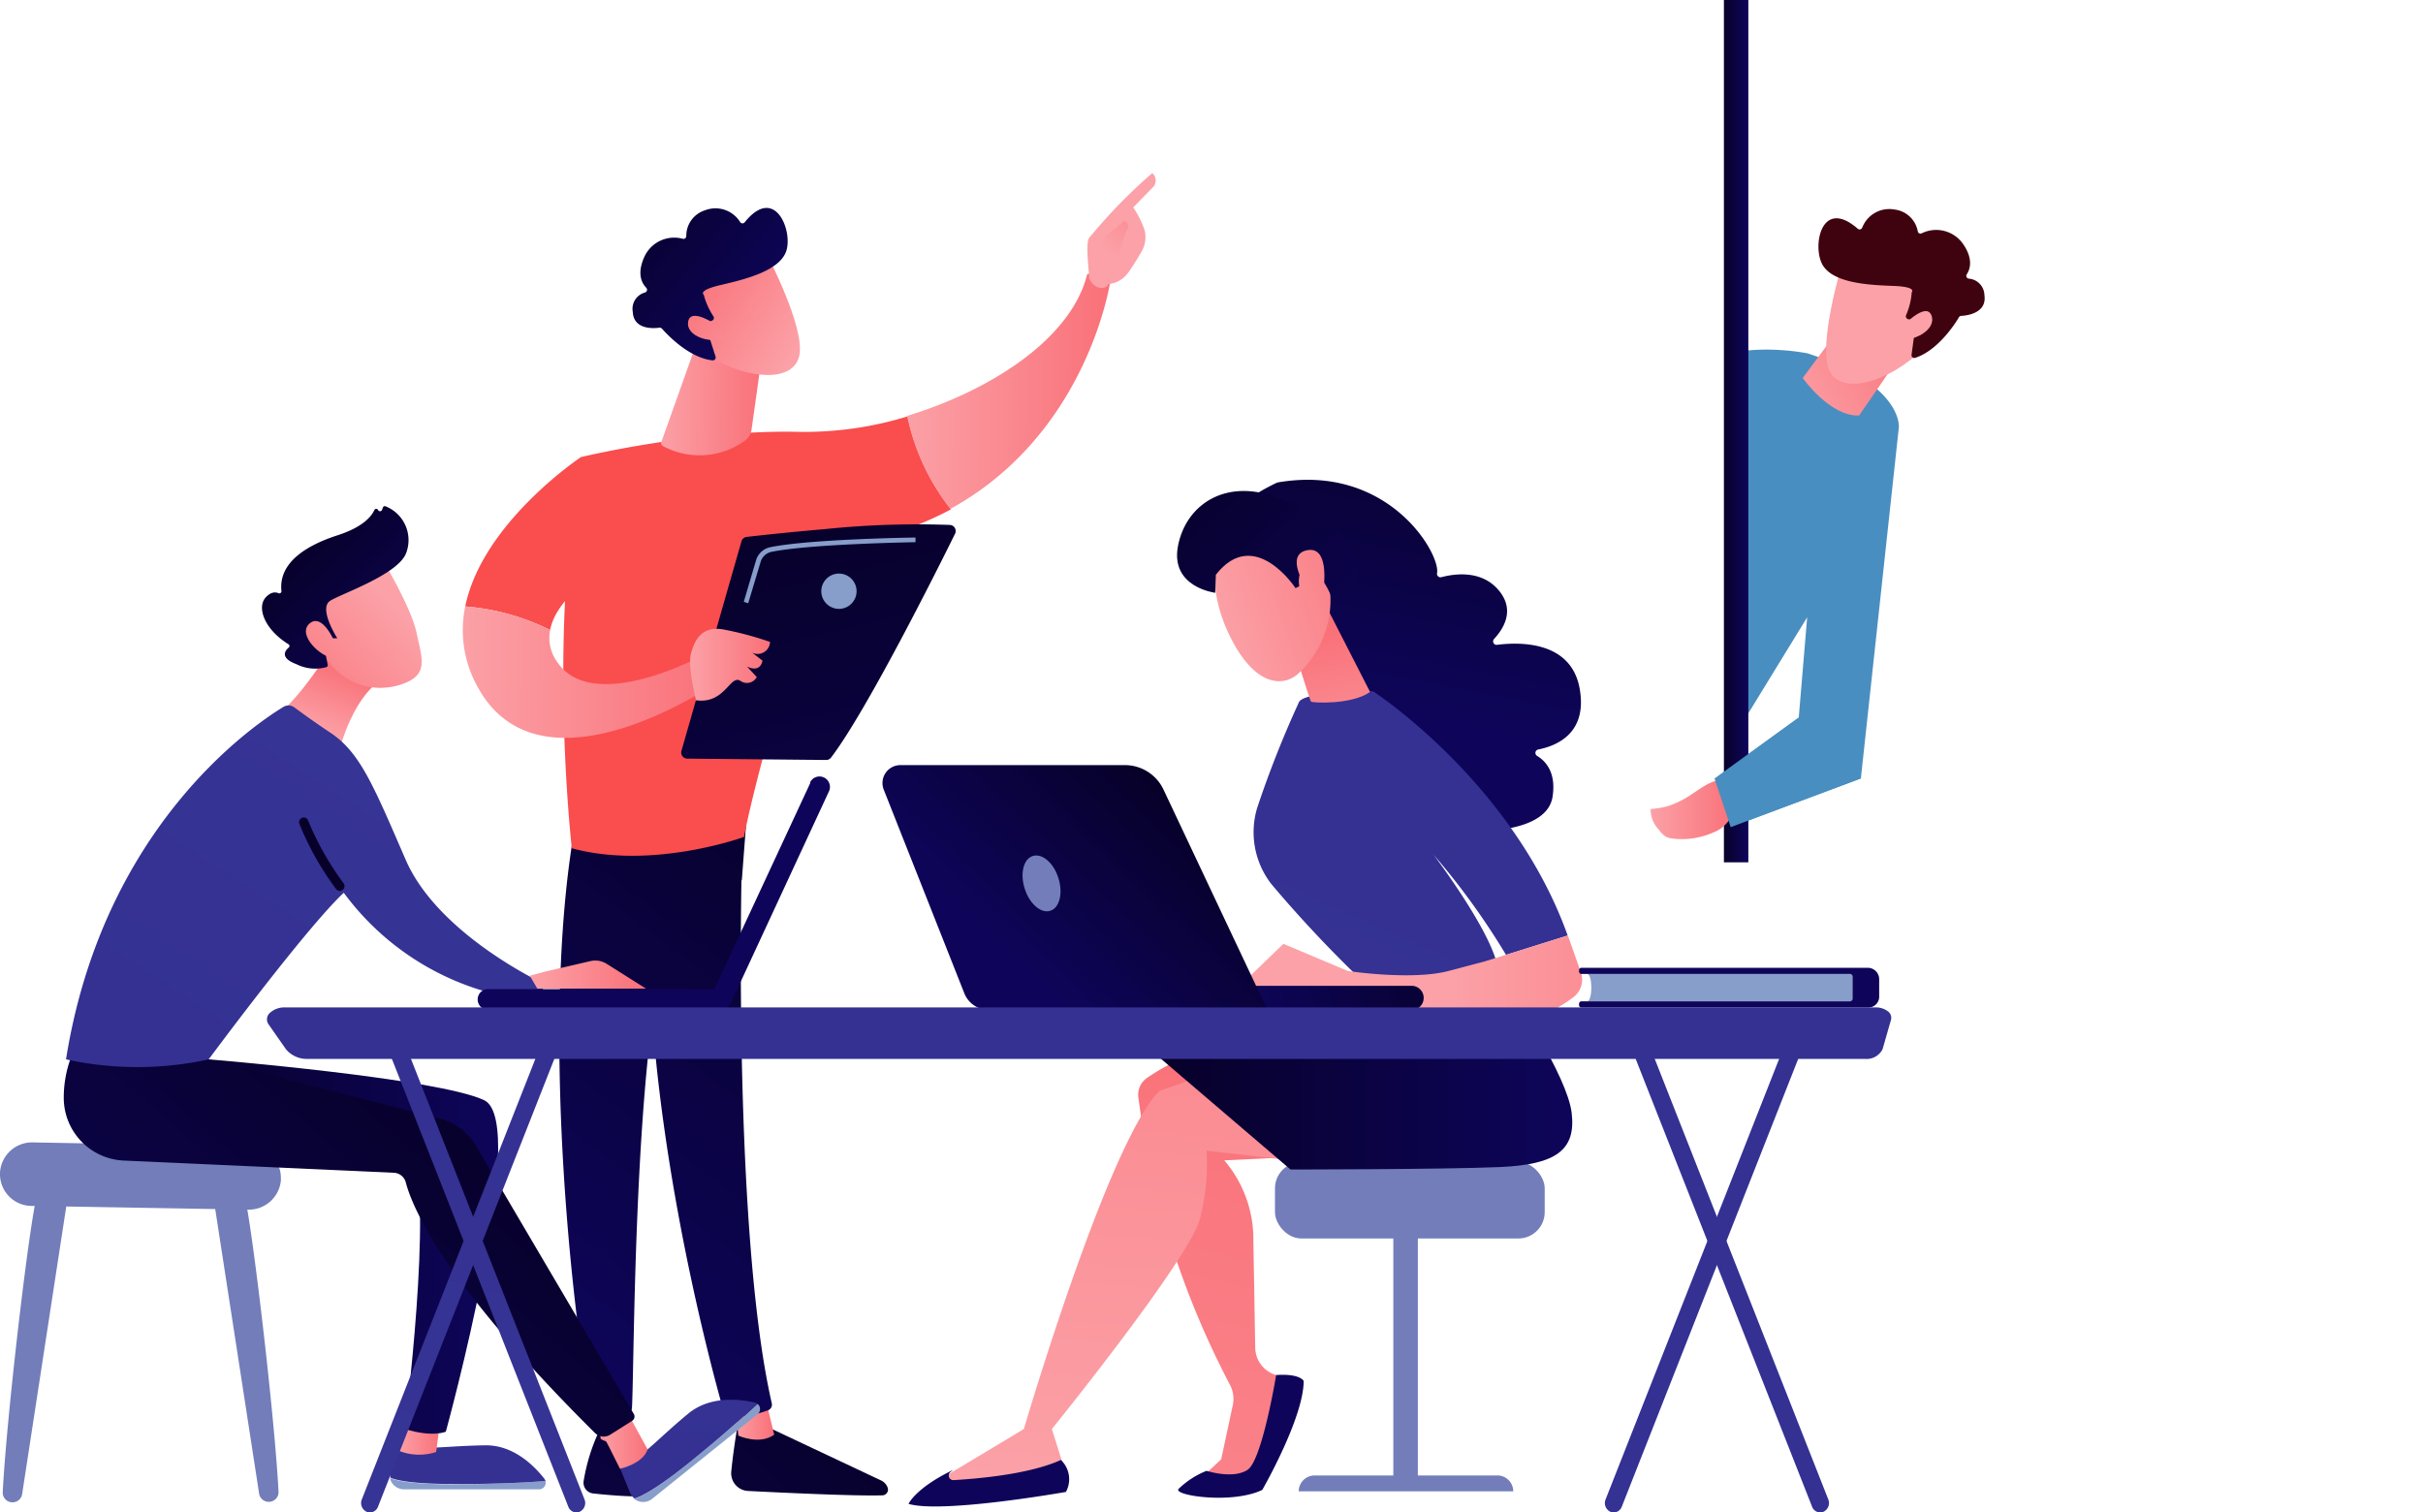<svg xmlns="http://www.w3.org/2000/svg" xmlns:xlink="http://www.w3.org/1999/xlink" width="250" height="156.05" viewBox="0 0 250 156.05">
  <defs>
    <style>
      .a, .bn {
        fill: none;
      }

      .b {
        fill: url(#a);
      }

      .c {
        fill: url(#b);
      }

      .d {
        fill: url(#c);
      }

      .e {
        fill: url(#d);
      }

      .f {
        fill: url(#e);
      }

      .g {
        fill: url(#f);
      }

      .h {
        fill: url(#g);
      }

      .i {
        fill: url(#h);
      }

      .j {
        fill: url(#i);
      }

      .k {
        fill: url(#j);
      }

      .l {
        fill: url(#k);
      }

      .m {
        fill: url(#l);
      }

      .n {
        fill: url(#m);
      }

      .o {
        fill: url(#n);
      }

      .p {
        fill: url(#o);
      }

      .q {
        fill: url(#p);
      }

      .r {
        fill: url(#q);
      }

      .s {
        fill: url(#r);
      }

      .t {
        fill: #879dca;
      }

      .u {
        fill: #727dba;
      }

      .v {
        fill: url(#s);
      }

      .w {
        fill: url(#t);
      }

      .x {
        fill: url(#u);
      }

      .y {
        fill: url(#v);
      }

      .z {
        fill: url(#w);
      }

      .aa {
        fill: url(#x);
      }

      .ab {
        fill: url(#y);
      }

      .ac {
        fill: url(#z);
      }

      .ad {
        fill: url(#aa);
      }

      .ae {
        fill: url(#ab);
      }

      .af {
        fill: url(#ac);
      }

      .ag {
        fill: url(#ad);
      }

      .ah {
        fill: url(#ae);
      }

      .ai {
        fill: url(#af);
      }

      .aj {
        fill: url(#ag);
      }

      .ak {
        fill: url(#ah);
      }

      .al {
        fill: url(#ai);
      }

      .am {
        fill: url(#aj);
      }

      .an {
        fill: url(#ak);
      }

      .ao {
        fill: url(#al);
      }

      .ap {
        fill: url(#am);
      }

      .aq {
        fill: url(#an);
      }

      .ar {
        fill: url(#ao);
      }

      .as {
        fill: url(#ap);
      }

      .at {
        fill: url(#aq);
      }

      .au {
        fill: url(#ar);
      }

      .av {
        fill: url(#as);
      }

      .aw {
        fill: url(#at);
      }

      .ax {
        fill: url(#au);
      }

      .ay {
        fill: url(#av);
      }

      .az {
        fill: url(#aw);
      }

      .ba {
        fill: url(#ax);
      }

      .bb {
        fill: url(#ay);
      }

      .bc {
        fill: url(#az);
      }

      .bd {
        fill: url(#ba);
      }

      .be {
        clip-path: url(#bb);
      }

      .bf {
        fill: url(#bc);
      }

      .bg {
        fill: url(#bd);
      }

      .bh {
        fill: url(#be);
      }

      .bi {
        fill: url(#bf);
      }

      .bj {
        fill: url(#bg);
      }

      .bk {
        fill: url(#bh);
      }

      .bl {
        fill: #498ec0;
      }

      .bm {
        fill: url(#bi);
      }

      .bn {
        stroke-miterlimit: 10;
        stroke-width: 2.52px;
        stroke: url(#bj);
      }

      .bo {
        fill: url(#bk);
      }

      .bp {
        fill: url(#bl);
      }

      .bq {
        fill: url(#bm);
      }

      .br {
        fill: url(#bn);
      }
    </style>
    <linearGradient id="a" x1="5059.64" y1="134.53" x2="5013.72" y2="184.47" gradientTransform="translate(-4967.6 -39.7) rotate(0.54)" gradientUnits="userSpaceOnUse">
      <stop offset="0" stop-color="#07012a"/>
      <stop offset="1" stop-color="#0e055a"/>
    </linearGradient>
    <linearGradient id="b" x1="5044.74" y1="138.24" x2="5048.81" y2="138.24" gradientTransform="translate(-4967.6 -39.7) rotate(0.54)" gradientUnits="userSpaceOnUse">
      <stop offset="0" stop-color="#fba1a7"/>
      <stop offset="1" stop-color="#fa7179"/>
    </linearGradient>
    <linearGradient id="c" x1="5063.26" y1="78.05" x2="5024.19" y2="131.01" xlink:href="#a"/>
    <linearGradient id="d" x1="5049.34" y1="125.06" x2="5003.42" y2="175.01" xlink:href="#a"/>
    <linearGradient id="e" x1="5030.04" y1="138.03" x2="5033.56" y2="138.03" xlink:href="#b"/>
    <linearGradient id="f" x1="5056.29" y1="72.91" x2="5017.22" y2="125.87" xlink:href="#a"/>
    <linearGradient id="g" x1="2648.22" y1="-210.78" x2="2612.22" y2="-148.38" gradientTransform="matrix(-1, 0, 0, 1, 2565.26, 0)" gradientUnits="userSpaceOnUse">
      <stop offset="0" stop-color="#fa7179"/>
      <stop offset="1" stop-color="#fa4d4d"/>
    </linearGradient>
    <linearGradient id="h" x1="5061.52" y1="31.84" x2="5082.36" y2="31.84" xlink:href="#b"/>
    <linearGradient id="i" x1="364.62" y1="27.41" x2="378.6" y2="59.23" gradientTransform="matrix(-1, -0.01, -0.01, 1, 474.72, 12.93)" xlink:href="#b"/>
    <linearGradient id="j" x1="5082.26" y1="17.75" x2="5088.09" y2="8.78" xlink:href="#b"/>
    <linearGradient id="k" x1="2660.48" y1="-203.71" x2="2624.48" y2="-141.31" xlink:href="#g"/>
    <linearGradient id="l" x1="5015.93" y1="61.35" x2="5042.3" y2="61.35" xlink:href="#b"/>
    <linearGradient id="m" x1="5036.18" y1="33.16" x2="5046.6" y2="33.16" xlink:href="#b"/>
    <linearGradient id="n" x1="-800.41" y1="2404.11" x2="-804.3" y2="2391.26" gradientTransform="matrix(0.75, -0.66, 0.66, 0.75, -900.46, -2301.13)" xlink:href="#b"/>
    <linearGradient id="o" x1="-803.92" y1="2381.72" x2="-800.66" y2="2400.31" gradientTransform="matrix(0.75, -0.66, 0.66, 0.75, -900.46, -2301.13)" xlink:href="#a"/>
    <linearGradient id="p" x1="-804.39" y1="2404.05" x2="-807.9" y2="2392.49" gradientTransform="matrix(0.75, -0.66, 0.66, 0.75, -900.46, -2301.13)" xlink:href="#b"/>
    <linearGradient id="q" x1="4786.84" y1="52.54" x2="4801.39" y2="113.17" gradientTransform="translate(-4705.66)" xlink:href="#a"/>
    <linearGradient id="r" x1="4776.87" y1="68.58" x2="4785.12" y2="68.58" gradientTransform="translate(-4705.66)" xlink:href="#b"/>
    <linearGradient id="s" x1="46.45" y1="108.72" x2="48.16" y2="150.72" gradientUnits="userSpaceOnUse">
      <stop offset="0" stop-color="#3b3c98"/>
      <stop offset="1" stop-color="#343193"/>
    </linearGradient>
    <linearGradient id="t" x1="41.03" y1="148.23" x2="45.38" y2="148.23" gradientTransform="matrix(1, 0, 0, 1, 0, 0)" xlink:href="#b"/>
    <linearGradient id="u" x1="69.4" y1="107.78" x2="71.12" y2="149.78" xlink:href="#s"/>
    <linearGradient id="v" x1="16.99" y1="128.61" x2="51.41" y2="128.61" gradientTransform="matrix(1, 0, 0, 1, 0, 0)" xlink:href="#a"/>
    <linearGradient id="w" x1="61.63" y1="148.6" x2="66.82" y2="148.6" gradientTransform="matrix(1, 0, 0, 1, 0, 0)" xlink:href="#b"/>
    <linearGradient id="x" x1="48.25" y1="114.27" x2="10.46" y2="157.12" gradientTransform="matrix(1, 0, 0, 1, 0, 0)" xlink:href="#a"/>
    <linearGradient id="y" x1="32.79" y1="75.45" x2="35.35" y2="68.99" gradientTransform="matrix(1, 0, 0, 1, 0, 0)" xlink:href="#b"/>
    <linearGradient id="z" x1="101.92" y1="-6.27" x2="23.4" y2="113.38" xlink:href="#s"/>
    <linearGradient id="aa" x1="34.45" y1="86.06" x2="84.2" y2="3.14" gradientTransform="matrix(1, 0, 0, 1, 0, 0)" xlink:href="#a"/>
    <linearGradient id="ab" x1="54.66" y1="100.55" x2="66.65" y2="100.55" gradientTransform="matrix(1, 0, 0, 1, 0, 0)" xlink:href="#b"/>
    <linearGradient id="ac" x1="2270.25" y1="747.67" x2="2257.4" y2="757.5" gradientTransform="translate(-2307.77 -382.42) rotate(-7.5)" xlink:href="#b"/>
    <linearGradient id="ad" x1="2261.22" y1="739.91" x2="2272.86" y2="754.89" gradientTransform="translate(-2307.77 -382.42) rotate(-7.5)" xlink:href="#a"/>
    <linearGradient id="ae" x1="2268.65" y1="745.59" x2="2255.8" y2="755.42" gradientTransform="translate(-2307.77 -382.42) rotate(-7.5)" xlink:href="#b"/>
    <linearGradient id="af" x1="-5766.45" y1="-1471.25" x2="-5798.52" y2="-1440.25" gradientTransform="matrix(-1.39, -0.07, -0.07, 1.39, -10619.66, -999.8)" xlink:href="#a"/>
    <linearGradient id="ag" x1="-5746.75" y1="1089.99" x2="-5778.82" y2="1120.99" gradientTransform="matrix(0.65, -1.23, -1.23, -0.65, 8713.92, -7449.34)" xlink:href="#a"/>
    <linearGradient id="ah" x1="98.59" y1="234.65" x2="130.64" y2="106.45" gradientTransform="matrix(1, 0, 0, 1, 0, 0)" xlink:href="#b"/>
    <linearGradient id="ai" x1="171.11" y1="77.59" x2="140.64" y2="128.88" gradientTransform="matrix(1, 0, 0, 1, 0, 0)" xlink:href="#a"/>
    <linearGradient id="aj" x1="114.16" y1="153.57" x2="120.57" y2="57.95" gradientTransform="matrix(1, 0, 0, 1, 0, 0)" xlink:href="#b"/>
    <linearGradient id="ak" x1="119.75" y1="111.66" x2="162.22" y2="111.66" gradientTransform="matrix(1, 0, 0, 1, 0, 0)" xlink:href="#a"/>
    <linearGradient id="al" x1="153.71" y1="67.25" x2="123.24" y2="118.54" gradientTransform="matrix(1, 0, 0, 1, 0, 0)" xlink:href="#a"/>
    <linearGradient id="am" x1="149.67" y1="40.72" x2="143.41" y2="73.58" gradientTransform="matrix(1, 0, 0, 1, 0, 0)" xlink:href="#a"/>
    <linearGradient id="an" x1="119.98" y1="147.1" x2="143.89" y2="93.49" xlink:href="#s"/>
    <linearGradient id="ao" x1="139.32" y1="81.83" x2="136.76" y2="65.41" gradientTransform="matrix(1, 0, 0, 1, 0, 0)" xlink:href="#b"/>
    <linearGradient id="ap" x1="-349.93" y1="5442.91" x2="-333.18" y2="5454.29" gradientTransform="translate(-4000.08 -3503.01) rotate(-52.83)" xlink:href="#b"/>
    <linearGradient id="aq" x1="-338.75" y1="5429.3" x2="-345.01" y2="5462.16" gradientTransform="translate(-4000.08 -3503.01) rotate(-52.83)" xlink:href="#a"/>
    <linearGradient id="ar" x1="-348.92" y1="5441.43" x2="-332.17" y2="5452.81" gradientTransform="translate(-4000.08 -3503.01) rotate(-52.83)" xlink:href="#b"/>
    <linearGradient id="as" x1="149.83" y1="100.48" x2="185.44" y2="100.48" gradientTransform="matrix(1, 0, 0, 1, 0, 0)" xlink:href="#b"/>
    <linearGradient id="at" x1="214.13" y1="285.57" x2="191.71" y2="291.71" gradientTransform="translate(-77.47 -177.84) rotate(-2.83)" xlink:href="#a"/>
    <linearGradient id="au" x1="120.16" y1="82.32" x2="104.25" y2="99.14" gradientTransform="matrix(1, 0, 0, 1, 0, 0)" xlink:href="#a"/>
    <linearGradient id="av" x1="10.58" y1="263.18" x2="53.05" y2="111.72" xlink:href="#s"/>
    <linearGradient id="aw" x1="12.8" y1="263.8" x2="55.27" y2="112.35" xlink:href="#s"/>
    <linearGradient id="ax" x1="129.55" y1="296.54" x2="172.02" y2="145.09" xlink:href="#s"/>
    <linearGradient id="ay" x1="131.77" y1="297.16" x2="174.24" y2="145.71" xlink:href="#s"/>
    <linearGradient id="az" x1="189.47" y1="55.05" x2="182.65" y2="83.71" gradientTransform="matrix(1, 0, 0, 1, 0, 0)" xlink:href="#a"/>
    <linearGradient id="ba" x1="62.9" y1="277.85" x2="105.37" y2="126.4" xlink:href="#s"/>
    <clipPath id="bb">
      <rect class="a" x="179.13" width="54.14" height="111.56"/>
    </clipPath>
    <linearGradient id="bc" x1="-20051.22" y1="1392.6" x2="-20050.99" y2="1417.5" gradientTransform="translate(19747.05 4701.52) rotate(17)" xlink:href="#a"/>
    <linearGradient id="bd" x1="-20057.22" y1="1364.79" x2="-20058.52" y2="1354.69" gradientTransform="translate(19747.05 4701.52) rotate(17)" xlink:href="#b"/>
    <linearGradient id="be" x1="-20084.86" y1="1392.92" x2="-20084.63" y2="1417.82" gradientTransform="translate(19747.05 4701.52) rotate(17)" xlink:href="#a"/>
    <linearGradient id="bf" x1="-20085.46" y1="1368.25" x2="-20086.72" y2="1358.41" gradientTransform="translate(19747.05 4701.52) rotate(17)" xlink:href="#b"/>
    <linearGradient id="bg" x1="8341.97" y1="1288.78" x2="8353.63" y2="1345.53" gradientTransform="matrix(-0.96, -0.29, -0.29, 0.96, 8535.65, 1273.81)" xlink:href="#a"/>
    <linearGradient id="bh" x1="-20086.22" y1="1324.9" x2="-20084.81" y2="1322.09" gradientTransform="translate(19747.05 4701.52) rotate(17)" xlink:href="#s"/>
    <linearGradient id="bi" x1="-20071.55" y1="1263" x2="-20060.08" y2="1251.24" gradientTransform="translate(19747.05 4701.52) rotate(17)" xlink:href="#b"/>
    <linearGradient id="bj" x1="177.87" y1="44.48" x2="180.39" y2="44.48" gradientTransform="matrix(1, 0, 0, 1, 0, 0)" xlink:href="#a"/>
    <linearGradient id="bk" x1="170.29" y1="83.56" x2="178.83" y2="83.56" gradientTransform="matrix(1, 0, 0, 1, 0, 0)" xlink:href="#b"/>
    <linearGradient id="bl" x1="5035.51" y1="6630.56" x2="5031.62" y2="6617.71" gradientTransform="matrix(-0.86, -0.51, -0.51, 0.86, 7888.77, -3132.76)" xlink:href="#b"/>
    <linearGradient id="bm" data-name="名称未設定グラデーション 14" x1="5032" y1="6608.17" x2="5035.26" y2="6626.76" gradientTransform="matrix(-0.86, -0.51, -0.51, 0.86, 7888.77, -3132.76)" gradientUnits="userSpaceOnUse">
      <stop offset="0" stop-color="#07012a"/>
      <stop offset="1" stop-color="#3f020f"/>
    </linearGradient>
    <linearGradient id="bn" x1="5031.53" y1="6630.5" x2="5028.03" y2="6618.94" gradientTransform="matrix(-0.86, -0.51, -0.51, 0.86, 7888.77, -3132.76)" xlink:href="#b"/>
  </defs>
  <g>
    <g>
      <g>
        <path class="b" d="M76.21,146.48s-.5,2.68-.76,5.35a1.83,1.83,0,0,0,1.74,2c3.54.18,11.13.54,13.86.45a.59.59,0,0,0,.53-.81h0a1.32,1.32,0,0,0-.68-.73l-12.48-5.88Z"/>
        <path class="c" d="M75.83,144.89l.35,3.23s2.19,1,3.7-.1l-.87-3.6Z"/>
        <path class="d" d="M76.7,84.36c-.18.84-1.29,42,2.93,60.42a.62.62,0,0,1-.37.72,10.89,10.89,0,0,1-3.59.7,1.07,1.07,0,0,1-1.06-.79c-1.22-4.28-7-25.76-7.62-46.23-.66-22.88,0-.78,0-.78l.65-14.13Z"/>
        <path class="e" d="M61.77,147.74a19.59,19.59,0,0,0-1.54,5,1.12,1.12,0,0,0,1,1.35c1.17.13,3,.29,4.41.3a1.12,1.12,0,0,0,1.12-1.24,9.4,9.4,0,0,0-2.15-5.19Z"/>
        <path class="f" d="M61.15,143.6l.84,4.87a3.14,3.14,0,0,0,2.63.21l-.38-5.24Z"/>
        <path class="g" d="M59.29,85.45c-3.8,21.66.27,53.63,1.68,59.9a1,1,0,0,0,.78.74,6.45,6.45,0,0,0,2.81-.08.88.88,0,0,0,.65-.82c.25-5.05.19-36.07,3.66-48.29A2.77,2.77,0,0,1,70,95.37l6.54-4.56.57-7.46Z"/>
        <g>
          <path class="h" d="M82.59,44.56c-10.77-.28-22.69,2.61-22.69,2.61C56.51,65.88,59,87.52,59,87.52c8.32,2.27,17.77-1.17,17.77-1.17,1.46-7.82,8.13-29.8,8.13-29.8a35.55,35.55,0,0,0,13.22-4,23.08,23.08,0,0,1-4.48-9.59A36.25,36.25,0,0,1,82.59,44.56Z"/>
          <path class="i" d="M114.56,29a2.06,2.06,0,0,0-2.39-.7c-1.65,6.68-10,12-18.58,14.61a23.08,23.08,0,0,0,4.48,9.59C112.31,44.67,114.56,29,114.56,29Z"/>
        </g>
        <g>
          <path class="j" d="M114.3,29.32c.11.35-1.18.88-1.92-.57,0-.69-.41-3.65,0-4.21a54.91,54.91,0,0,1,6.51-6.68,1,1,0,0,1,.12,1.4l-2.09,2.14a9.71,9.71,0,0,1,1.19,2.39,2.94,2.94,0,0,1-.31,2.13c-.37.65-.88,1.49-1.35,2.15A2.87,2.87,0,0,1,114.3,29.32Z"/>
          <path class="k" d="M116,22.78l-1.9,1.58-.61,1.58,1.66,1.88a22.19,22.19,0,0,1,1-3.82C116.62,23.32,116.4,23,116,22.78Z"/>
        </g>
        <path class="l" d="M63.93,57.65l-4-10.48S49.77,53.92,48,62.57A23.93,23.93,0,0,1,56.76,65C57.54,60.91,63.93,57.65,63.93,57.65Z"/>
        <path class="m" d="M72.63,67.55s-11.36,6.27-15.12.78A4.24,4.24,0,0,1,56.76,65,23.93,23.93,0,0,0,48,62.57a12,12,0,0,0,1.23,8.21c6.56,12.28,24.84-.43,24.84-.43Z"/>
        <path class="n" d="M71.76,35.71l-3.52,9.88a.35.35,0,0,0,.15.43,8,8,0,0,0,8.37-.48,1.69,1.69,0,0,0,.78-1.19l1.2-8.57Z"/>
        <g>
          <path class="o" d="M79.3,26.6s3.7,7.12,3.19,10-5.17,2.61-9.22.25l-2.78-7.68Z"/>
          <path class="p" d="M73.48,33.07a.29.29,0,0,0,.13-.43,7.61,7.61,0,0,1-1-2.23s-.67-.44,1.73-1,6-1.41,6.76-3.44S80,19,76.84,22.93a.29.29,0,0,1-.46,0,3,3,0,0,0-3.65-1.23,2.76,2.76,0,0,0-1.92,2.65.29.29,0,0,1-.35.29,3.38,3.38,0,0,0-3.95,1.8c-.82,1.76-.31,2.76.17,3.25a.3.3,0,0,1-.13.49,1.74,1.74,0,0,0-1.26,2c.09,1.86,2.16,1.71,2.75,1.63a.33.33,0,0,1,.26.1c.5.56,2.75,3,5.21,3.27a.3.3,0,0,0,.32-.39l-1-3.11A.29.29,0,0,1,73,33.3Z"/>
          <path class="q" d="M73.91,33.52S71.24,31.65,71,33.2s2.4,2.26,3.69,1.7Z"/>
        </g>
        <g>
          <g>
            <path class="r" d="M70.31,77.47,76.5,55.86A.63.63,0,0,1,77,55.4c1.12-.13,4.37-.49,8.12-.81a93.08,93.08,0,0,1,12.9-.43.63.63,0,0,1,.52.91c-1.78,3.61-9.12,18.28-12.79,23.09a.63.63,0,0,1-.51.25l-14.36-.14A.63.63,0,0,1,70.31,77.47Z"/>
            <path class="s" d="M71.81,72.25s-.87-3.55-.52-4.81,1-2.87,3.27-2.51a33.35,33.35,0,0,1,4.89,1.3,1.28,1.28,0,0,1-1.84,1.11l1.06.82s-.15,1.31-1.59.61l1,1.09a1.15,1.15,0,0,1-1.68.39C75.32,69.56,74.81,72.67,71.81,72.25Z"/>
          </g>
          <path class="t" d="M84.74,61a1.82,1.82,0,1,0,1.82-1.82A1.82,1.82,0,0,0,84.74,61Z"/>
          <path class="t" d="M77.2,62.24l-.46-.14L78,57.83a1.94,1.94,0,0,1,1.46-1.37c4-.83,14.51-1,15-1v.48c-.11,0-10.92.18-14.87,1a1.47,1.47,0,0,0-1.1,1Z"/>
        </g>
      </g>
      <g>
        <path class="u" d="M4,122.71C3.31,123.69.69,145.79.28,154a1,1,0,0,0,1,1h0a1,1,0,0,0,1-.82L7,123.41Z"/>
        <path class="u" d="M25.05,122.71c.65,1,3.28,23.08,3.69,31.24a1,1,0,0,1-1,1h0a1,1,0,0,1-1-.82L22,123.41Z"/>
        <path class="u" d="M0,121v.24a3.28,3.28,0,0,0,3.35,3.18l22.16.38a3.32,3.32,0,0,0,3.47-3v-.22a3.26,3.26,0,0,0-3.34-3.31l-22.17-.4A3.31,3.31,0,0,0,0,121Z"/>
      </g>
      <g>
        <g>
          <path class="t" d="M46.69,153.14c-3.94,0-5.68-.33-6.46-.64a1.49,1.49,0,0,0,1.45,1.16H55.62a.68.68,0,0,0,.66-.86C54.69,152.93,51.31,153.14,46.69,153.14Z"/>
          <path class="v" d="M56.28,152.8a.9.9,0,0,0-.12-.24c-1.06-1.35-3.19-3.48-6.09-3.44-4.25.06-5.74.52-9,0l-.78,2.58a1.44,1.44,0,0,0,0,.77c.78.31,2.52.64,6.46.64C51.31,153.14,54.69,152.93,56.28,152.8Z"/>
        </g>
        <path class="w" d="M42,146.36l-1,3.26a5.65,5.65,0,0,0,4,.19l.37-2.82Z"/>
        <g>
          <path class="t" d="M70.88,151.1c-3.08,2.46-4.65,3.29-5.45,3.54a1.49,1.49,0,0,0,1.86,0l10.87-8.73a.68.68,0,0,0,0-1.07C77,145.92,74.48,148.2,70.88,151.1Z"/>
          <path class="x" d="M78.13,144.83a.63.63,0,0,0-.23-.12c-1.68-.38-4.67-.7-6.9,1.15-3.28,2.71-4.15,4-7,5.68L65,154a1.59,1.59,0,0,0,.46.61c.8-.25,2.37-1.08,5.45-3.54C74.48,148.2,77,145.92,78.13,144.83Z"/>
        </g>
        <path class="y" d="M21.53,109.3s23.59,1.93,28.42,4.21S46,147.71,46,147.71s-1.32.63-4.25-.28c0,0,3-23.56.77-28.67L17,114.59Z"/>
        <path class="z" d="M61.63,147.05c.22.2,2.34,4.49,2.34,4.49s2.37-.51,2.85-2l-2.13-3.87Z"/>
        <path class="aa" d="M7.32,109.11a11.87,11.87,0,0,0-.74,4.3,6.48,6.48,0,0,0,6.17,6.33L40.64,121a1.33,1.33,0,0,1,1.23,1c.66,2.53,3.86,10.31,19.52,25.85A1.27,1.27,0,0,0,63,148l2.23-1.41a.53.53,0,0,0,.17-.7L49.11,118.21a6.22,6.22,0,0,0-3.82-2.83L21.53,109.3Z"/>
        <path class="ab" d="M34.8,65.8s-3,5.28-6,7.84l6.29,3.51s1.42-5.59,4.66-7.23Z"/>
        <path class="ac" d="M6.81,109.3a34.44,34.44,0,0,0,14.72,0s10-13.51,13.94-17.19a27.69,27.69,0,0,0,20,11.18l.77-1.73s-11-5.06-14.38-12.85S37.13,77.6,34.05,75.57C32.14,74.3,31,73.44,30.39,73a1,1,0,0,0-1.12-.08C26,74.89,10.62,85.42,6.81,109.3Z"/>
        <path class="ad" d="M35.06,91.92a.5.5,0,0,1-.38-.19A30.11,30.11,0,0,1,30.89,85a.48.48,0,0,1,.28-.62.47.47,0,0,1,.62.28,30.22,30.22,0,0,0,3.66,6.47.49.49,0,0,1-.09.68A.54.54,0,0,1,35.06,91.92Z"/>
        <path class="ae" d="M54.66,100.67l1.55-.42,4.72-1.09a2.2,2.2,0,0,1,1.66.28L66.65,102l-11.21,0Z"/>
        <g>
          <path class="af" d="M39.54,57.88S42.45,62.7,43,65.37s1.31,4.33-1.72,5.28a6.66,6.66,0,0,1-7.63-2.74s-2.76-3.83-2.49-5.58S39.54,57.88,39.54,57.88Z"/>
          <path class="ag" d="M34.41,65.85l.39,0s-2-3.11-.71-3.88,6.83-2.66,7.78-4.82a3.75,3.75,0,0,0-2.11-4.92.2.2,0,0,0-.25.13l-.1.26a.22.22,0,0,1-.4,0h0a.21.21,0,0,0-.38,0c-.3.65-1.17,1.76-3.81,2.61-3.74,1.21-6.07,3.1-5.78,5.76a.22.22,0,0,1-.31.21c-.3-.13-.77-.15-1.31.43-.93,1-.2,3.27,2.36,4.85a.21.21,0,0,1,0,.34c-.38.33-.92,1.06.81,1.71a4.34,4.34,0,0,0,3.09.3.21.21,0,0,0,.13-.24l-.45-2.33a.21.21,0,0,1,.18-.25Z"/>
          <path class="ah" d="M34.57,66.33s-1.28-3.16-2.63-2,1.25,3.56,2.44,3.53Z"/>
        </g>
      </g>
      <g>
        <path class="ai" d="M50.33,104.19h.05l23.94,0a1.07,1.07,0,1,0,0-2.14l-23.94,0a1.07,1.07,0,0,0-.05,2.14Z"/>
        <path class="aj" d="M83.6,80.74l0,.05L73.5,102.51a1.07,1.07,0,0,0,1.94.9L85.51,81.69a1.07,1.07,0,0,0-1.91-1Z"/>
      </g>
      <g>
        <g>
          <rect class="u" x="143.76" y="126.02" width="2.53" height="27.33"/>
          <path class="u" d="M156.09,153.87H134a1.64,1.64,0,0,1,1.64-1.64h18.85a1.63,1.63,0,0,1,1.64,1.64Z"/>
          <rect class="u" x="131.55" y="119.89" width="27.83" height="7.89" rx="2.72"/>
        </g>
        <g>
          <path class="ak" d="M126.37,107.8a22,22,0,0,0-8,3.4,2.1,2.1,0,0,0-.92,2,89.09,89.09,0,0,0,9.43,29.63,3.12,3.12,0,0,1,.31,2.18L126,150.56l-2.21,2.07h5.69l3.79-10.24-1.62-.52a3,3,0,0,1-2.14-2.87l-.19-11a12.51,12.51,0,0,0-3-8.28l9.09-.44Z"/>
          <path class="al" d="M121.59,153.63c-.52.68,5.57,1.58,8.65.09,0,0,4.27-7.42,4.27-11.24,0,0-.34-.78-2.84-.61,0,0-1.44,8.79-2.95,9.78s-4.23.1-4.23.1A8.83,8.83,0,0,0,121.59,153.63Z"/>
          <path class="am" d="M134.27,119.89c-.05-.08-9.78-1.17-9.78-1.17a22.44,22.44,0,0,1-.68,7c-1,4.07-15.28,21.72-15.28,21.72l1.49,4.75a24.11,24.11,0,0,1-13.67.82l9.29-5.57s8.69-29.61,14-34.9l9.75-3.37Z"/>
          <path class="an" d="M156.09,102.66s5.61,8.34,6.07,12.15-1.54,5.35-7.42,5.6-21.59.25-21.59.25l-13.4-11.45s9.77-3.49,12.31-4.47S156.09,102.66,156.09,102.66Z"/>
          <path class="ao" d="M109.46,150.63a2.74,2.74,0,0,1,.52,3.3s-12.78,2.26-16.24,1.23c0,0,.72-1.64,4.62-3.51l-.29.22a.47.47,0,0,0,.31.84C101,152.56,106.28,152.09,109.46,150.63Z"/>
        </g>
        <g>
          <path class="ap" d="M131.81,49.78c11.46-2,16.85,7.4,16.46,9.36a.36.36,0,0,0,.45.41c1.31-.35,4.22-.8,6,1.46,1.59,2,.4,3.87-.56,4.91a.36.36,0,0,0,.3.61c2.42-.31,7.67-.38,8.53,4.54.81,4.6-2.39,5.89-4.29,6.26a.36.36,0,0,0-.12.65c1,.6,2,1.84,1.6,4.29-.69,3.83-8.21,3.52-9.09,3.47a.33.33,0,0,1-.16,0l-12-6.86a.36.36,0,0,1-.17-.26l-2.44-14a.36.36,0,0,1,.1-.31l-7.85-11.08C125.7,52.72,131.67,49.8,131.81,49.78Z"/>
          <path class="aq" d="M140.93,101.56a128.48,128.48,0,0,1-9.74-10.33,8.72,8.72,0,0,1-1.48-7.87A107,107,0,0,1,134,72.5c.36-1.22,7.68-1.17,7.68-1.17s14.41,9.35,20.07,25.19l-6.36,2a74.9,74.9,0,0,0-7.47-10.33s6.43,8.5,6.65,12Z"/>
          <path class="ar" d="M133.13,65.67c.08.26,2,6.59,2.14,6.72s4.19.35,6.09-1l-4.72-9.23Z"/>
          <g>
            <path class="as" d="M125.47,57.54s-.92,3.62,1.63,8.5,5.45,4.88,7,3.32a10.31,10.31,0,0,0,3.07-8.93C136.74,55.71,126.81,52.92,125.47,57.54Z"/>
            <path class="at" d="M133.67,60.68s-4.24-6.48-8.22-1.38l-.07,1.86s-4.65-.56-3.84-4.82,4.84-6.94,10-5.09S139.71,55,140,58.71s-2.61,2.9-2.61,2.9-1-2.62-2.34-2.89-1,1.77-1,1.77Z"/>
            <path class="au" d="M134.75,60.6s-2.2-3.32.06-3.82,1.9,3.24,1.66,4.61Z"/>
          </g>
          <path class="av" d="M127.63,102l4.79-4.62,6.64,2.8s6.61,1,10.39,0l3.78-1,8.54-2.66,1.34,3.79a2.28,2.28,0,0,1-.83,2.62,14.79,14.79,0,0,1-2.16,1.35c-1.12.49-27.73-.34-27.73-.34Z"/>
        </g>
        <g>
          <path class="aw" d="M145.78,104.2h-.06l-27.83,0a1.25,1.25,0,0,1,0-2.49l27.83,0a1.25,1.25,0,0,1,.06,2.49Z"/>
          <path class="ax" d="M92.87,78.94h23.18a4.4,4.4,0,0,1,4,2.53l10.72,22.72H102a2.7,2.7,0,0,1-2.5-1.7l-8.31-21A1.85,1.85,0,0,1,92.87,78.94Z"/>
          <path class="u" d="M109.2,90.58c.5,1.56.13,3.08-.83,3.39s-2.14-.71-2.64-2.27-.14-3.07.82-3.38S108.7,89,109.2,90.58Z"/>
        </g>
      </g>
      <g>
        <path class="ay" d="M38.17,156.05a.78.78,0,0,1-.36-.08,1,1,0,0,1-.47-1.29l18.91-48a.86.86,0,0,1,1.18-.51,1,1,0,0,1,.47,1.29l-18.9,48A.91.91,0,0,1,38.17,156.05Z"/>
        <path class="az" d="M59.47,156.05a.91.91,0,0,1-.83-.59l-18.91-48a1,1,0,0,1,.47-1.29.87.87,0,0,1,1.19.51l18.91,48a1,1,0,0,1-.48,1.29A.72.72,0,0,1,59.47,156.05Z"/>
        <path class="ba" d="M166.5,156.05a.78.78,0,0,1-.36-.08,1,1,0,0,1-.47-1.29l18.91-48a.87.87,0,0,1,1.18-.51,1,1,0,0,1,.48,1.29l-18.91,48A.91.91,0,0,1,166.5,156.05Z"/>
        <path class="bb" d="M187.8,156.05a.91.91,0,0,1-.83-.59l-18.91-48a1,1,0,0,1,.47-1.29.87.87,0,0,1,1.19.51l18.91,48a1,1,0,0,1-.47,1.29A.78.78,0,0,1,187.8,156.05Z"/>
      </g>
      <g>
        <path class="t" d="M163.75,103.31h27.39v-2.82H163.75C164.34,100.49,164.34,103.31,163.75,103.31Z"/>
        <path class="bc" d="M190.88,103.31a.25.25,0,0,0,.26-.25v-2.32a.25.25,0,0,0-.26-.25h-27.7a.26.26,0,0,1-.26-.26v-.13a.25.25,0,0,1,.26-.25h29.53a1.18,1.18,0,0,1,1.18,1.18v1.81a1.11,1.11,0,0,1-1.11,1.11h-29.6a.25.25,0,0,1-.26-.25v-.13a.26.26,0,0,1,.26-.26Z"/>
      </g>
      <path class="bd" d="M195.11,105.22a.83.83,0,0,0-.34-.89,2,2,0,0,0-1.25-.39H29.42a2.22,2.22,0,0,0-1.58.57.89.89,0,0,0-.12,1.19l1.78,2.55a2.79,2.79,0,0,0,2.26,1H192.39a1.85,1.85,0,0,0,1.85-1Z"/>
    </g>
    <g>
      <g class="be">
        <g>
          <g>
            <path class="bf" d="M166.19,140.5a34.74,34.74,0,0,0-1.43,3.27,1.54,1.54,0,0,0,.85,1.95c2.64,1.09,8.69,3.48,12.83,4.12a.7.7,0,0,0,.71-1,21.53,21.53,0,0,0-10.5-8.81Z"/>
            <path class="bg" d="M165.9,136.59l.35,3.8a1.18,1.18,0,0,0,.94,1.05,7.15,7.15,0,0,0,1.19.12,1.55,1.55,0,0,0,1.55-1.53l0-3.8Z"/>
            <path class="bh" d="M140.47,135.57a15.19,15.19,0,0,1,2.22,6.44,1.32,1.32,0,0,1-1.71,1.31l-5.67-1.74a1.4,1.4,0,0,1-.85-2C135.45,137.68,137.51,134.68,140.47,135.57Z"/>
            <path class="bi" d="M138,131.53s-.2,2.63-.27,4.39a.56.56,0,0,0,.58.57,5,5,0,0,1,2.18.25.41.41,0,0,0,.56-.26l1.31-4.08Z"/>
            <path class="bj" d="M169.6,80.53l1.13,56.3s-3.86,1.13-5.37.57L158,90.18s-11.23,24.28-15.11,43l-5.84-1.31s4.94-49.33,16.83-63.1Z"/>
            <path class="bk" d="M158.25,89.77h0a.18.18,0,0,1-.08-.23l2.23-5a.17.17,0,0,1,.22-.08.16.16,0,0,1,.09.22l-2.23,5A.17.17,0,0,1,158.25,89.77Z"/>
          </g>
          <path class="bl" d="M186.51,36.46s-14-2.94-15,7.33a138,138,0,0,0-20.43,27.42,1,1,0,0,0,.43,1.4L173,83.41a1.28,1.28,0,0,0,1.66-.47l11.8-19.25-.87,10.36-8.65,6.27,1.67,5,13.39-5,3.92-36.24S196.36,39.67,186.51,36.46Z"/>
          <path class="bm" d="M193.74,28.56,186,39s2.82,4,5.82,3.87L196,36.8S196.85,28.11,193.74,28.56Z"/>
        </g>
      </g>
      <line class="bn" x1="179.13" x2="179.13" y2="88.97"/>
      <path class="bo" d="M173.82,82.4a9.84,9.84,0,0,1-1.79.79,10,10,0,0,1-1.72.28,2.91,2.91,0,0,0,.83,2.11,2.58,2.58,0,0,0,.76.75,2.14,2.14,0,0,0,.79.2,8,8,0,0,0,4.08-.64,3.4,3.4,0,0,0,1.82-1.59,3.36,3.36,0,0,0,.24-1.34c0-1-.35-2.56-1.67-2.41C176.19,80.67,174.7,81.93,173.82,82.4Z"/>
      <polyline class="bl" points="185.55 74.05 176.9 80.32 178.57 85.34 191.96 80.32"/>
      <g>
        <path class="bp" d="M189.94,27.66s-2.29,7.69-1.26,10.4,5.57,1.6,9.11-1.48l1.29-8.07Z"/>
        <path class="bq" d="M196.87,32.93a.31.31,0,0,1-.21-.4,7.33,7.33,0,0,0,.59-2.38s.58-.56-1.88-.65-6.15-.26-7.29-2.12-.21-7.09,3.59-3.79a.29.29,0,0,0,.46-.08,3,3,0,0,1,3.36-1.89,2.76,2.76,0,0,1,2.38,2.24.28.28,0,0,0,.39.22,3.38,3.38,0,0,1,4.22,1c1.13,1.57.82,2.65.45,3.22a.29.29,0,0,0,.22.45,1.75,1.75,0,0,1,1.6,1.72c.26,1.84-1.8,2.09-2.39,2.12a.29.29,0,0,0-.24.14c-.38.65-2.15,3.42-4.51,4.19a.29.29,0,0,1-.38-.32l.44-3.25a.3.3,0,0,0-.23-.33Z"/>
        <path class="br" d="M196.54,33.44s2.27-2.33,2.76-.85S197.38,35.27,196,35Z"/>
      </g>
    </g>
  </g>
</svg>
